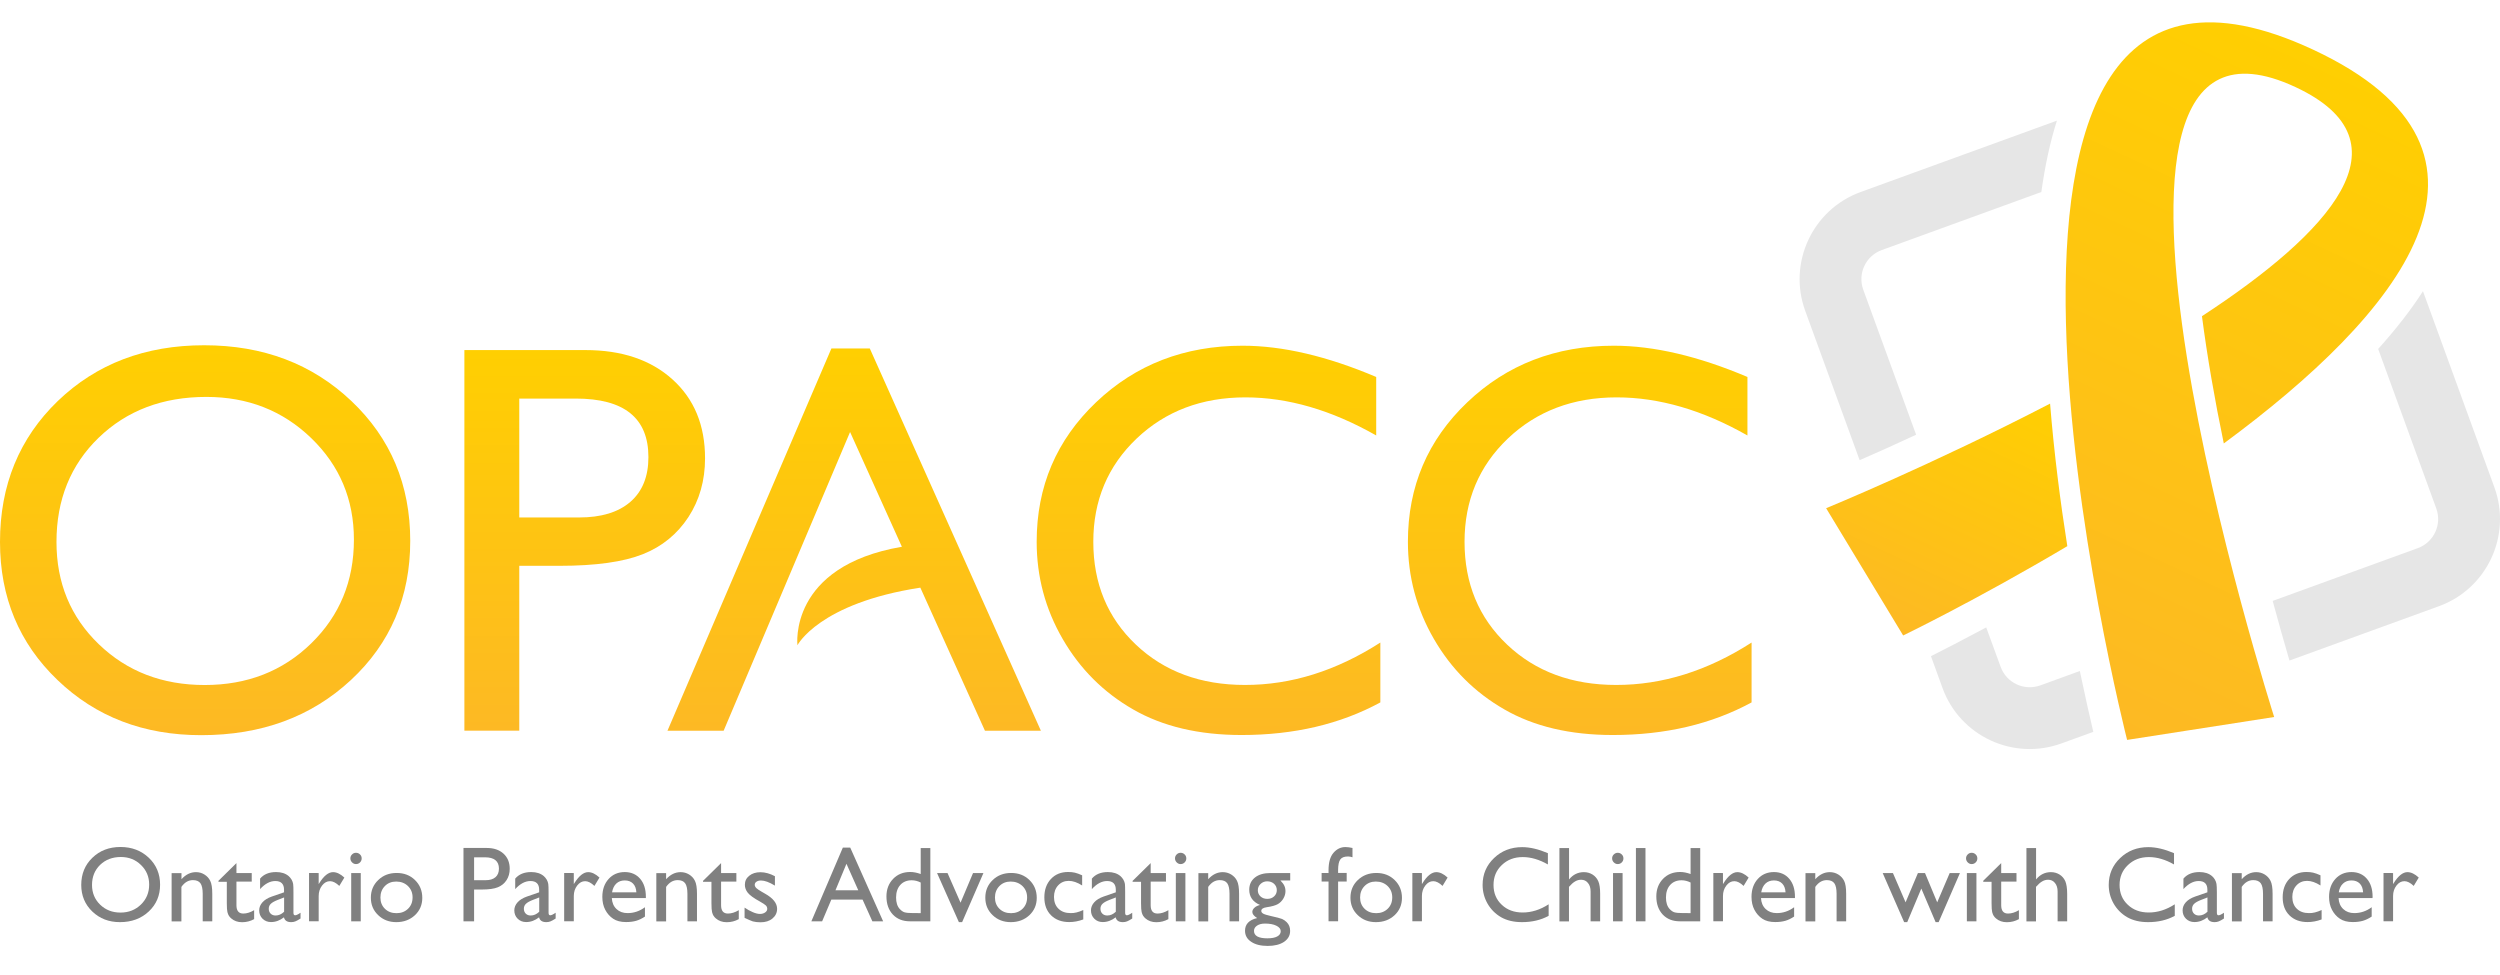 <?xml version="1.0" encoding="utf-8"?>
<!-- Generator: Adobe Illustrator 24.2.3, SVG Export Plug-In . SVG Version: 6.00 Build 0)  -->
<svg version="1.1" id="Layer_1" xmlns="http://www.w3.org/2000/svg" xmlns:xlink="http://www.w3.org/1999/xlink" x="0px" y="0px"
	 viewBox="0 0 332 129.42" enable-background="new 0 0 332 129.42" xml:space="preserve">
<g>
	<g>
		<path fill="#808080" d="M16,112.48c1.5,0,2.76,0.48,3.76,1.43s1.5,2.15,1.5,3.58c0,1.43-0.5,2.62-1.51,3.56s-2.28,1.41-3.82,1.41
			c-1.47,0-2.69-0.47-3.67-1.41s-1.47-2.12-1.47-3.53c0-1.45,0.49-2.66,1.48-3.61C13.25,112.96,14.49,112.48,16,112.48z
			 M16.05,113.81c-1.11,0-2.03,0.35-2.75,1.04c-0.72,0.7-1.08,1.59-1.08,2.67c0,1.05,0.36,1.92,1.08,2.62s1.62,1.05,2.7,1.05
			c1.09,0,1.99-0.36,2.72-1.07s1.09-1.59,1.09-2.65c0-1.03-0.36-1.9-1.09-2.6C18,114.16,17.11,113.81,16.05,113.81z"/>
		<path fill="#808080" d="M24.1,115.94v0.82c0.57-0.63,1.21-0.94,1.93-0.94c0.4,0,0.77,0.1,1.11,0.31c0.34,0.21,0.61,0.49,0.78,0.85
			c0.18,0.36,0.27,0.93,0.27,1.71v3.66h-1.27v-3.65c0-0.65-0.1-1.12-0.3-1.4c-0.2-0.28-0.53-0.42-1-0.42c-0.6,0-1.11,0.3-1.53,0.9
			v4.58h-1.3v-6.41h1.31V115.94z"/>
		<path fill="#808080" d="M29.02,116.96l2.38-2.34v1.32h2.03v1.14H31.4v3.14c0,0.73,0.3,1.1,0.91,1.1c0.46,0,0.94-0.15,1.44-0.45
			v1.19c-0.49,0.27-1.02,0.41-1.6,0.41c-0.58,0-1.06-0.17-1.45-0.51c-0.12-0.1-0.22-0.22-0.3-0.34c-0.08-0.13-0.15-0.29-0.2-0.5
			c-0.05-0.21-0.08-0.6-0.08-1.18v-2.84h-1.11v-0.14H29.02z"/>
		<path fill="#808080" d="M38.97,118.5v2.72c0,0.22,0.07,0.33,0.22,0.33s0.39-0.11,0.72-0.34v0.77c-0.29,0.19-0.52,0.31-0.69,0.38
			s-0.36,0.1-0.55,0.1c-0.54,0-0.86-0.21-0.96-0.64c-0.54,0.42-1.11,0.63-1.72,0.63c-0.45,0-0.82-0.15-1.12-0.44
			c-0.3-0.3-0.45-0.67-0.45-1.11c0-0.4,0.15-0.76,0.44-1.08c0.29-0.32,0.7-0.57,1.24-0.76l1.62-0.56v-0.34
			c0-0.77-0.39-1.16-1.16-1.16c-0.69,0-1.37,0.36-2.02,1.07v-1.39c0.49-0.58,1.2-0.87,2.13-0.87c0.69,0,1.25,0.18,1.67,0.54
			c0.14,0.12,0.26,0.27,0.38,0.46c0.11,0.19,0.18,0.39,0.21,0.58C38.96,117.59,38.97,117.96,38.97,118.5z M37.73,121.08v-1.9
			l-0.85,0.33c-0.43,0.17-0.74,0.34-0.92,0.52c-0.18,0.17-0.27,0.39-0.27,0.65s0.08,0.48,0.25,0.65s0.39,0.25,0.66,0.25
			C37.01,121.58,37.38,121.41,37.73,121.08z"/>
		<path fill="#808080" d="M42.32,115.94v1.47l0.07-0.11c0.61-0.99,1.23-1.48,1.84-1.48c0.48,0,0.98,0.24,1.5,0.72l-0.67,1.11
			c-0.44-0.42-0.85-0.63-1.23-0.63c-0.41,0-0.76,0.19-1.06,0.58c-0.3,0.39-0.45,0.85-0.45,1.39v3.35h-1.28v-6.41L42.32,115.94
			L42.32,115.94z"/>
		<path fill="#808080" d="M47.27,113.25c0.21,0,0.39,0.07,0.54,0.22c0.15,0.14,0.22,0.32,0.22,0.53c0,0.2-0.07,0.38-0.22,0.53
			s-0.33,0.22-0.54,0.22c-0.2,0-0.37-0.08-0.52-0.23s-0.22-0.33-0.22-0.53s0.07-0.37,0.22-0.52
			C46.9,113.32,47.07,113.25,47.27,113.25z M46.64,115.94h1.27v6.41h-1.27V115.94z"/>
		<path fill="#808080" d="M52.68,115.93c0.98,0,1.79,0.31,2.43,0.94c0.65,0.63,0.97,1.42,0.97,2.37c0,0.92-0.33,1.69-0.98,2.3
			c-0.66,0.61-1.48,0.92-2.47,0.92c-0.96,0-1.77-0.31-2.41-0.93c-0.65-0.62-0.97-1.39-0.97-2.32c0-0.94,0.33-1.72,0.98-2.34
			C50.88,116.24,51.69,115.93,52.68,115.93z M52.61,117.07c-0.61,0-1.11,0.2-1.5,0.6c-0.39,0.4-0.59,0.91-0.59,1.52
			s0.2,1.11,0.6,1.5c0.4,0.39,0.91,0.58,1.54,0.58c0.62,0,1.13-0.2,1.53-0.59c0.4-0.39,0.6-0.89,0.6-1.51
			c0-0.61-0.21-1.11-0.62-1.51C53.76,117.27,53.24,117.07,52.61,117.07z"/>
		<path fill="#808080" d="M61.55,122.35v-9.74h3.09c0.93,0,1.67,0.25,2.22,0.75s0.83,1.17,0.83,2.02c0,0.57-0.14,1.07-0.42,1.5
			c-0.28,0.44-0.67,0.75-1.16,0.95c-0.49,0.2-1.2,0.3-2.12,0.3h-1.03v4.22H61.55z M64.4,113.85h-1.44v3.04h1.53
			c0.57,0,1-0.13,1.31-0.4c0.31-0.27,0.46-0.65,0.46-1.15C66.25,114.35,65.63,113.85,64.4,113.85z"/>
		<path fill="#808080" d="M72.85,118.5v2.72c0,0.22,0.07,0.33,0.22,0.33s0.39-0.11,0.72-0.34v0.77c-0.29,0.19-0.52,0.31-0.69,0.38
			c-0.17,0.07-0.36,0.1-0.55,0.1c-0.54,0-0.86-0.21-0.96-0.64c-0.54,0.42-1.11,0.63-1.72,0.63c-0.45,0-0.82-0.15-1.12-0.44
			c-0.3-0.3-0.45-0.67-0.45-1.11c0-0.4,0.15-0.76,0.44-1.08s0.7-0.57,1.24-0.76l1.62-0.56v-0.34c0-0.77-0.39-1.16-1.16-1.16
			c-0.69,0-1.37,0.36-2.02,1.07v-1.39c0.49-0.58,1.2-0.87,2.13-0.87c0.69,0,1.25,0.18,1.67,0.54c0.14,0.12,0.26,0.27,0.38,0.46
			c0.11,0.19,0.18,0.39,0.21,0.58C72.84,117.59,72.85,117.96,72.85,118.5z M71.61,121.08v-1.9l-0.85,0.33
			c-0.43,0.17-0.74,0.34-0.92,0.52c-0.18,0.17-0.27,0.39-0.27,0.65s0.08,0.48,0.25,0.65s0.39,0.25,0.66,0.25
			C70.89,121.58,71.26,121.41,71.61,121.08z"/>
		<path fill="#808080" d="M76.2,115.94v1.47l0.07-0.11c0.61-0.99,1.23-1.48,1.84-1.48c0.48,0,0.98,0.24,1.5,0.72l-0.67,1.11
			c-0.44-0.42-0.85-0.63-1.23-0.63c-0.41,0-0.76,0.19-1.06,0.58c-0.3,0.39-0.45,0.85-0.45,1.39v3.35h-1.28v-6.41L76.2,115.94
			L76.2,115.94z"/>
		<path fill="#808080" d="M85.76,119.26h-4.51c0.03,0.61,0.24,1.1,0.62,1.46c0.38,0.36,0.87,0.54,1.47,0.54
			c0.84,0,1.61-0.26,2.31-0.78v1.24c-0.39,0.26-0.78,0.45-1.16,0.56c-0.38,0.11-0.83,0.17-1.35,0.17c-0.71,0-1.28-0.15-1.71-0.44
			c-0.44-0.29-0.79-0.69-1.05-1.18c-0.26-0.49-0.39-1.07-0.39-1.72c0-0.98,0.28-1.77,0.83-2.38s1.27-0.92,2.15-0.92
			c0.85,0,1.53,0.3,2.04,0.89s0.76,1.39,0.76,2.39v0.17H85.76z M81.28,118.5h3.23c-0.03-0.51-0.18-0.9-0.45-1.17
			s-0.63-0.41-1.09-0.41s-0.83,0.14-1.12,0.41C81.56,117.6,81.37,117.99,81.28,118.5z"/>
		<path fill="#808080" d="M88.46,115.94v0.82c0.57-0.63,1.21-0.94,1.93-0.94c0.4,0,0.77,0.1,1.12,0.31
			c0.34,0.21,0.61,0.49,0.78,0.85c0.18,0.36,0.27,0.93,0.27,1.71v3.66h-1.27v-3.65c0-0.65-0.1-1.12-0.3-1.4
			c-0.2-0.28-0.53-0.42-1-0.42c-0.6,0-1.11,0.3-1.53,0.9v4.58h-1.3v-6.41h1.3V115.94z"/>
		<path fill="#808080" d="M93.38,116.96l2.38-2.34v1.32h2.03v1.14h-2.03v3.14c0,0.73,0.3,1.1,0.91,1.1c0.46,0,0.94-0.15,1.44-0.45
			v1.19c-0.49,0.27-1.02,0.41-1.6,0.41s-1.06-0.17-1.45-0.51c-0.12-0.1-0.22-0.22-0.3-0.34c-0.08-0.13-0.15-0.29-0.2-0.5
			c-0.05-0.21-0.08-0.6-0.08-1.18v-2.84h-1.12v-0.14H93.38z"/>
		<path fill="#808080" d="M98.88,121.89v-1.36c0.36,0.25,0.72,0.45,1.1,0.61c0.37,0.16,0.69,0.23,0.94,0.23
			c0.26,0,0.49-0.06,0.68-0.19s0.29-0.29,0.29-0.47c0-0.19-0.06-0.34-0.18-0.46c-0.12-0.12-0.39-0.3-0.8-0.53
			c-0.82-0.45-1.35-0.84-1.61-1.17c-0.25-0.32-0.38-0.67-0.38-1.05c0-0.49,0.19-0.89,0.58-1.2c0.38-0.31,0.88-0.47,1.48-0.47
			c0.63,0,1.27,0.18,1.93,0.53v1.25c-0.75-0.46-1.37-0.68-1.85-0.68c-0.25,0-0.44,0.05-0.6,0.16c-0.15,0.1-0.23,0.24-0.23,0.41
			c0,0.15,0.07,0.29,0.2,0.43c0.14,0.13,0.38,0.3,0.72,0.49l0.45,0.26c1.07,0.6,1.6,1.27,1.6,2.01c0,0.52-0.21,0.95-0.62,1.29
			s-0.94,0.5-1.59,0.5c-0.38,0-0.72-0.04-1.02-0.12C99.7,122.26,99.33,122.11,98.88,121.89z"/>
		<path fill="#808080" d="M111.93,112.56h0.98l4.37,9.79h-1.43l-1.3-2.88h-4.15l-1.22,2.88h-1.43L111.93,112.56z M113.98,118.23
			l-1.57-3.52l-1.46,3.52H113.98z"/>
		<path fill="#808080" d="M122.27,112.62h1.28v9.73h-2.71c-0.95,0-1.7-0.3-2.27-0.9c-0.56-0.6-0.85-1.4-0.85-2.41
			c0-0.94,0.3-1.72,0.89-2.33s1.35-0.91,2.27-0.91c0.43,0,0.89,0.09,1.39,0.27V112.62z M122.27,121.26v-4.06
			c-0.4-0.2-0.79-0.3-1.2-0.3c-0.63,0-1.14,0.21-1.51,0.62c-0.37,0.41-0.56,0.97-0.56,1.67c0,0.66,0.16,1.17,0.49,1.53
			c0.2,0.21,0.4,0.36,0.62,0.43c0.22,0.07,0.61,0.11,1.18,0.11L122.27,121.26L122.27,121.26z"/>
		<path fill="#808080" d="M129.22,115.94h1.38l-2.83,6.52h-0.43l-2.9-6.52h1.39l1.73,3.94L129.22,115.94z"/>
		<path fill="#808080" d="M134.28,115.93c0.98,0,1.79,0.31,2.43,0.94c0.65,0.63,0.97,1.42,0.97,2.37c0,0.92-0.33,1.69-0.98,2.3
			c-0.66,0.61-1.48,0.92-2.47,0.92c-0.96,0-1.77-0.31-2.41-0.93c-0.65-0.62-0.97-1.39-0.97-2.32c0-0.94,0.33-1.72,0.98-2.34
			C132.48,116.24,133.3,115.93,134.28,115.93z M134.22,117.07c-0.61,0-1.11,0.2-1.5,0.6c-0.39,0.4-0.59,0.91-0.59,1.52
			s0.2,1.11,0.6,1.5c0.4,0.39,0.91,0.58,1.54,0.58c0.62,0,1.13-0.2,1.53-0.59s0.6-0.89,0.6-1.51c0-0.61-0.21-1.11-0.62-1.51
			C135.36,117.27,134.84,117.07,134.22,117.07z"/>
		<path fill="#808080" d="M143.86,120.85v1.25c-0.64,0.24-1.26,0.35-1.87,0.35c-1,0-1.8-0.3-2.4-0.89c-0.6-0.59-0.9-1.39-0.9-2.39
			c0-1.01,0.29-1.82,0.87-2.44s1.34-0.93,2.29-0.93c0.33,0,0.63,0.03,0.89,0.09s0.59,0.18,0.97,0.35v1.35
			c-0.64-0.41-1.24-0.61-1.78-0.61c-0.57,0-1.04,0.2-1.41,0.6c-0.37,0.4-0.55,0.91-0.55,1.54c0,0.65,0.2,1.18,0.6,1.56
			c0.4,0.39,0.93,0.58,1.61,0.58C142.67,121.28,143.23,121.14,143.86,120.85z"/>
		<path fill="#808080" d="M149.42,118.5v2.72c0,0.22,0.07,0.33,0.22,0.33s0.39-0.11,0.72-0.34v0.77c-0.29,0.19-0.52,0.31-0.69,0.38
			s-0.36,0.1-0.55,0.1c-0.54,0-0.86-0.21-0.96-0.64c-0.54,0.42-1.11,0.63-1.72,0.63c-0.45,0-0.82-0.15-1.11-0.44
			c-0.3-0.3-0.45-0.67-0.45-1.11c0-0.4,0.15-0.76,0.44-1.08c0.29-0.32,0.7-0.57,1.24-0.76l1.62-0.56v-0.34
			c0-0.77-0.39-1.16-1.16-1.16c-0.69,0-1.37,0.36-2.02,1.07v-1.39c0.49-0.58,1.2-0.87,2.13-0.87c0.69,0,1.25,0.18,1.67,0.54
			c0.14,0.12,0.26,0.27,0.38,0.46c0.11,0.19,0.18,0.39,0.21,0.58C149.41,117.59,149.42,117.96,149.42,118.5z M148.18,121.08v-1.9
			l-0.85,0.33c-0.43,0.17-0.74,0.34-0.92,0.52c-0.18,0.17-0.27,0.39-0.27,0.65s0.08,0.48,0.25,0.65s0.39,0.25,0.66,0.25
			C147.46,121.58,147.83,121.41,148.18,121.08z"/>
		<path fill="#808080" d="M150.43,116.96l2.38-2.34v1.32h2.03v1.14h-2.03v3.14c0,0.73,0.3,1.1,0.91,1.1c0.46,0,0.94-0.15,1.44-0.45
			v1.19c-0.49,0.27-1.02,0.41-1.6,0.41s-1.06-0.17-1.45-0.51c-0.12-0.1-0.22-0.22-0.3-0.34c-0.08-0.13-0.15-0.29-0.2-0.5
			s-0.08-0.6-0.08-1.18v-2.84h-1.12v-0.14H150.43z"/>
		<path fill="#808080" d="M156.78,113.25c0.21,0,0.39,0.07,0.54,0.22c0.15,0.14,0.22,0.32,0.22,0.53c0,0.2-0.07,0.38-0.22,0.53
			s-0.33,0.22-0.54,0.22c-0.2,0-0.37-0.08-0.52-0.23c-0.15-0.15-0.22-0.33-0.22-0.53s0.07-0.37,0.22-0.52
			C156.41,113.32,156.58,113.25,156.78,113.25z M156.15,115.94h1.27v6.41h-1.27V115.94z"/>
		<path fill="#808080" d="M160.45,115.94v0.82c0.57-0.63,1.21-0.94,1.93-0.94c0.4,0,0.77,0.1,1.12,0.31
			c0.34,0.21,0.61,0.49,0.78,0.85c0.18,0.36,0.27,0.93,0.27,1.71v3.66h-1.27v-3.65c0-0.65-0.1-1.12-0.3-1.4s-0.53-0.42-1-0.42
			c-0.6,0-1.11,0.3-1.53,0.9v4.58h-1.3v-6.41h1.3V115.94z"/>
		<path fill="#808080" d="M165.9,118.16c0-0.68,0.25-1.22,0.75-1.62s1.18-0.6,2.05-0.6h2.64v0.99h-1.3c0.25,0.26,0.43,0.49,0.52,0.7
			c0.1,0.21,0.15,0.45,0.15,0.72c0,0.33-0.09,0.66-0.28,0.98c-0.19,0.32-0.44,0.57-0.74,0.74s-0.79,0.31-1.47,0.41
			c-0.48,0.07-0.72,0.23-0.72,0.49c0,0.15,0.09,0.27,0.27,0.37c0.18,0.1,0.5,0.19,0.97,0.3c0.79,0.17,1.29,0.31,1.52,0.4
			c0.22,0.1,0.43,0.24,0.61,0.42c0.31,0.31,0.46,0.69,0.46,1.16c0,0.61-0.27,1.09-0.81,1.46c-0.54,0.36-1.27,0.54-2.17,0.54
			c-0.91,0-1.65-0.18-2.19-0.55c-0.55-0.36-0.82-0.85-0.82-1.47c0-0.87,0.54-1.43,1.61-1.68c-0.43-0.27-0.64-0.54-0.64-0.81
			c0-0.2,0.09-0.39,0.28-0.56c0.18-0.17,0.43-0.29,0.74-0.37C166.37,119.77,165.9,119.09,165.9,118.16z M167.99,122.65
			c-0.43,0-0.78,0.09-1.05,0.27c-0.27,0.18-0.41,0.41-0.41,0.7c0,0.66,0.59,0.99,1.78,0.99c0.56,0,1-0.08,1.31-0.25
			s0.46-0.4,0.46-0.7s-0.2-0.54-0.59-0.73C169.11,122.74,168.6,122.65,167.99,122.65z M168.28,117.04c-0.34,0-0.64,0.12-0.88,0.35
			s-0.36,0.51-0.36,0.84s0.12,0.6,0.36,0.82s0.54,0.32,0.9,0.32s0.66-0.11,0.9-0.33c0.24-0.22,0.36-0.5,0.36-0.83
			s-0.12-0.61-0.36-0.84C168.95,117.15,168.65,117.04,168.28,117.04z"/>
		<path fill="#808080" d="M176.43,115.94v-0.38c0-1.03,0.22-1.8,0.66-2.31s0.97-0.76,1.58-0.76c0.26,0,0.58,0.04,0.94,0.12v1.24
			c-0.2-0.07-0.4-0.11-0.59-0.11c-0.5,0-0.84,0.13-1.03,0.4c-0.19,0.26-0.29,0.74-0.29,1.41v0.38h1.14v1.14h-1.14v5.27h-1.27v-5.27
			h-0.92v-1.14L176.43,115.94L176.43,115.94z"/>
		<path fill="#808080" d="M182.78,115.93c0.98,0,1.79,0.31,2.43,0.94c0.65,0.63,0.97,1.42,0.97,2.37c0,0.92-0.33,1.69-0.98,2.3
			c-0.66,0.61-1.48,0.92-2.48,0.92c-0.96,0-1.77-0.31-2.41-0.93c-0.65-0.62-0.97-1.39-0.97-2.32c0-0.94,0.33-1.72,0.98-2.34
			C180.98,116.24,181.8,115.93,182.78,115.93z M182.71,117.07c-0.61,0-1.11,0.2-1.5,0.6c-0.39,0.4-0.59,0.91-0.59,1.52
			s0.2,1.11,0.6,1.5c0.4,0.39,0.91,0.58,1.54,0.58c0.62,0,1.13-0.2,1.53-0.59s0.6-0.89,0.6-1.51c0-0.61-0.21-1.11-0.62-1.51
			C183.86,117.27,183.34,117.07,182.71,117.07z"/>
		<path fill="#808080" d="M188.83,115.94v1.47l0.07-0.11c0.61-0.99,1.23-1.48,1.84-1.48c0.48,0,0.98,0.24,1.5,0.72l-0.67,1.11
			c-0.44-0.42-0.85-0.63-1.23-0.63c-0.41,0-0.76,0.19-1.06,0.58s-0.45,0.85-0.45,1.39v3.35h-1.27v-6.41L188.83,115.94L188.83,115.94
			z"/>
		<path fill="#808080" d="M205.66,120.09v1.53c-1.02,0.56-2.2,0.84-3.54,0.84c-1.09,0-2.01-0.22-2.77-0.65
			c-0.76-0.44-1.36-1.04-1.8-1.8c-0.44-0.77-0.66-1.6-0.66-2.49c0-1.42,0.51-2.61,1.52-3.57c1.01-0.97,2.26-1.45,3.74-1.45
			c1.02,0,2.16,0.27,3.41,0.8v1.5c-1.14-0.65-2.25-0.98-3.34-0.98c-1.12,0-2.04,0.35-2.78,1.06c-0.74,0.7-1.1,1.58-1.1,2.64
			c0,1.07,0.36,1.95,1.09,2.63c0.72,0.69,1.65,1.03,2.78,1.03C203.38,121.18,204.54,120.82,205.66,120.09z"/>
		<path fill="#808080" d="M207.1,112.62h1.27v4.17c0.53-0.65,1.19-0.97,1.97-0.97c0.43,0,0.81,0.11,1.15,0.32s0.59,0.51,0.76,0.88
			c0.17,0.38,0.25,0.94,0.25,1.68v3.65h-1.27v-3.96c0-0.47-0.11-0.85-0.35-1.13c-0.23-0.29-0.53-0.43-0.91-0.43
			c-0.28,0-0.54,0.07-0.79,0.22c-0.25,0.14-0.52,0.38-0.82,0.72v4.59h-1.27v-9.74H207.1z"/>
		<path fill="#808080" d="M214.83,113.25c0.21,0,0.39,0.07,0.54,0.22c0.15,0.14,0.22,0.32,0.22,0.53c0,0.2-0.07,0.38-0.22,0.53
			s-0.33,0.22-0.54,0.22c-0.2,0-0.37-0.08-0.52-0.23c-0.15-0.15-0.22-0.33-0.22-0.53s0.07-0.37,0.22-0.52
			C214.47,113.32,214.64,113.25,214.83,113.25z M214.21,115.94h1.27v6.41h-1.27V115.94z"/>
		<path fill="#808080" d="M217.25,112.62h1.27v9.73h-1.27V112.62z"/>
		<path fill="#808080" d="M224.51,112.62h1.28v9.73h-2.71c-0.95,0-1.7-0.3-2.27-0.9c-0.56-0.6-0.85-1.4-0.85-2.41
			c0-0.94,0.3-1.72,0.89-2.33s1.35-0.91,2.27-0.91c0.43,0,0.89,0.09,1.39,0.27L224.51,112.62L224.51,112.62z M224.51,121.26v-4.06
			c-0.4-0.2-0.8-0.3-1.2-0.3c-0.63,0-1.14,0.21-1.51,0.62c-0.37,0.41-0.56,0.97-0.56,1.67c0,0.66,0.16,1.17,0.49,1.53
			c0.2,0.21,0.4,0.36,0.62,0.43c0.22,0.07,0.61,0.11,1.18,0.11L224.51,121.26L224.51,121.26z"/>
		<path fill="#808080" d="M228.81,115.94v1.47l0.07-0.11c0.61-0.99,1.23-1.48,1.84-1.48c0.48,0,0.98,0.24,1.5,0.72l-0.67,1.11
			c-0.44-0.42-0.85-0.63-1.23-0.63c-0.41,0-0.76,0.19-1.06,0.58s-0.45,0.85-0.45,1.39v3.35h-1.28v-6.41L228.81,115.94L228.81,115.94
			z"/>
		<path fill="#808080" d="M238.37,119.26h-4.51c0.03,0.61,0.24,1.1,0.62,1.46c0.38,0.36,0.87,0.54,1.47,0.54
			c0.84,0,1.61-0.26,2.31-0.78v1.24c-0.39,0.26-0.78,0.45-1.16,0.56s-0.83,0.17-1.35,0.17c-0.71,0-1.28-0.15-1.71-0.44
			c-0.44-0.29-0.79-0.69-1.05-1.18c-0.26-0.49-0.39-1.07-0.39-1.72c0-0.98,0.28-1.77,0.83-2.38s1.27-0.92,2.15-0.92
			c0.85,0,1.53,0.3,2.03,0.89c0.51,0.59,0.76,1.39,0.76,2.39L238.37,119.26L238.37,119.26z M233.89,118.5h3.23
			c-0.03-0.51-0.18-0.9-0.45-1.17s-0.63-0.41-1.09-0.41s-0.83,0.14-1.12,0.41C234.17,117.6,233.98,117.99,233.89,118.5z"/>
		<path fill="#808080" d="M241.07,115.94v0.82c0.57-0.63,1.21-0.94,1.93-0.94c0.4,0,0.77,0.1,1.12,0.31
			c0.34,0.21,0.6,0.49,0.78,0.85s0.27,0.93,0.27,1.71v3.66h-1.27v-3.65c0-0.65-0.1-1.12-0.3-1.4s-0.53-0.42-1-0.42
			c-0.6,0-1.11,0.3-1.53,0.9v4.58h-1.3v-6.41h1.3V115.94z"/>
		<path fill="#808080" d="M258.92,115.94h1.36l-2.83,6.52h-0.4l-1.9-4.46l-1.87,4.46h-0.41l-2.85-6.52h1.36l1.68,3.89l1.64-3.89
			h0.94l1.62,3.89L258.92,115.94z"/>
		<path fill="#808080" d="M261.83,113.25c0.21,0,0.39,0.07,0.54,0.22c0.15,0.14,0.22,0.32,0.22,0.53c0,0.2-0.07,0.38-0.22,0.53
			s-0.33,0.22-0.54,0.22c-0.2,0-0.37-0.08-0.52-0.23s-0.22-0.33-0.22-0.53s0.07-0.37,0.22-0.52
			C261.46,113.32,261.63,113.25,261.83,113.25z M261.2,115.94h1.27v6.41h-1.27V115.94z"/>
		<path fill="#808080" d="M263.38,116.96l2.38-2.34v1.32h2.03v1.14h-2.03v3.14c0,0.73,0.3,1.1,0.91,1.1c0.46,0,0.94-0.15,1.44-0.45
			v1.19c-0.49,0.27-1.02,0.41-1.6,0.41c-0.58,0-1.06-0.17-1.45-0.51c-0.12-0.1-0.22-0.22-0.3-0.34c-0.08-0.13-0.15-0.29-0.2-0.5
			c-0.05-0.21-0.08-0.6-0.08-1.18v-2.84h-1.11L263.38,116.96L263.38,116.96z"/>
		<path fill="#808080" d="M269.12,112.62h1.27v4.17c0.53-0.65,1.19-0.97,1.97-0.97c0.43,0,0.81,0.11,1.15,0.32s0.59,0.51,0.76,0.88
			c0.16,0.38,0.25,0.94,0.25,1.68v3.65h-1.27v-3.96c0-0.47-0.12-0.85-0.35-1.13c-0.23-0.29-0.53-0.43-0.91-0.43
			c-0.28,0-0.54,0.07-0.79,0.22c-0.25,0.14-0.52,0.38-0.82,0.72v4.59h-1.27v-9.74H269.12z"/>
		<path fill="#808080" d="M288.81,120.09v1.53c-1.02,0.56-2.2,0.84-3.54,0.84c-1.09,0-2.01-0.22-2.77-0.65
			c-0.76-0.44-1.36-1.04-1.8-1.8c-0.44-0.77-0.66-1.6-0.66-2.49c0-1.42,0.51-2.61,1.52-3.57c1.01-0.97,2.26-1.45,3.74-1.45
			c1.02,0,2.16,0.27,3.41,0.8v1.5c-1.14-0.65-2.25-0.98-3.34-0.98c-1.12,0-2.04,0.35-2.78,1.06c-0.74,0.7-1.11,1.58-1.11,2.64
			c0,1.07,0.36,1.95,1.09,2.63c0.72,0.69,1.65,1.03,2.78,1.03C286.54,121.18,287.69,120.82,288.81,120.09z"/>
		<path fill="#808080" d="M294.4,118.5v2.72c0,0.22,0.07,0.33,0.22,0.33s0.39-0.11,0.72-0.34v0.77c-0.29,0.19-0.52,0.31-0.69,0.38
			s-0.36,0.1-0.55,0.1c-0.54,0-0.86-0.21-0.96-0.64c-0.54,0.42-1.11,0.63-1.72,0.63c-0.45,0-0.82-0.15-1.12-0.44
			c-0.3-0.3-0.45-0.67-0.45-1.11c0-0.4,0.14-0.76,0.43-1.08c0.29-0.32,0.7-0.57,1.24-0.76l1.62-0.56v-0.34
			c0-0.77-0.38-1.16-1.16-1.16c-0.69,0-1.37,0.36-2.02,1.07v-1.39c0.49-0.58,1.2-0.87,2.13-0.87c0.69,0,1.25,0.18,1.67,0.54
			c0.14,0.12,0.27,0.27,0.38,0.46c0.11,0.19,0.18,0.39,0.21,0.58C294.38,117.59,294.4,117.96,294.4,118.5z M293.15,121.08v-1.9
			l-0.85,0.33c-0.43,0.17-0.74,0.34-0.92,0.52c-0.18,0.17-0.27,0.39-0.27,0.65s0.08,0.48,0.25,0.65s0.39,0.25,0.66,0.25
			C292.43,121.58,292.8,121.41,293.15,121.08z"/>
		<path fill="#808080" d="M297.7,115.94v0.82c0.57-0.63,1.21-0.94,1.93-0.94c0.4,0,0.77,0.1,1.12,0.31c0.34,0.21,0.6,0.49,0.78,0.85
			s0.27,0.93,0.27,1.71v3.66h-1.27v-3.65c0-0.65-0.1-1.12-0.3-1.4c-0.2-0.28-0.54-0.42-1-0.42c-0.6,0-1.11,0.3-1.53,0.9v4.58h-1.3
			v-6.41h1.3V115.94z"/>
		<path fill="#808080" d="M308.31,120.85v1.25c-0.64,0.24-1.26,0.35-1.87,0.35c-1,0-1.8-0.3-2.4-0.89s-0.9-1.39-0.9-2.39
			c0-1.01,0.29-1.82,0.87-2.44s1.35-0.93,2.29-0.93c0.33,0,0.63,0.03,0.89,0.09s0.59,0.18,0.97,0.35v1.35
			c-0.64-0.41-1.24-0.61-1.78-0.61c-0.57,0-1.04,0.2-1.41,0.6c-0.37,0.4-0.55,0.91-0.55,1.54c0,0.65,0.2,1.18,0.6,1.56
			c0.4,0.39,0.93,0.58,1.61,0.58C307.12,121.28,307.68,121.14,308.31,120.85z"/>
		<path fill="#808080" d="M315.07,119.26h-4.51c0.03,0.61,0.24,1.1,0.62,1.46s0.87,0.54,1.47,0.54c0.84,0,1.61-0.26,2.31-0.78v1.24
			c-0.39,0.26-0.78,0.45-1.16,0.56s-0.83,0.17-1.35,0.17c-0.71,0-1.28-0.15-1.71-0.44c-0.44-0.29-0.79-0.69-1.05-1.18
			c-0.26-0.49-0.39-1.07-0.39-1.72c0-0.98,0.28-1.77,0.83-2.38s1.27-0.92,2.15-0.92c0.85,0,1.53,0.3,2.04,0.89s0.76,1.39,0.76,2.39
			L315.07,119.26L315.07,119.26z M310.59,118.5h3.23c-0.03-0.51-0.18-0.9-0.45-1.17c-0.27-0.27-0.63-0.41-1.09-0.41
			s-0.83,0.14-1.12,0.41C310.86,117.6,310.67,117.99,310.59,118.5z"/>
		<path fill="#808080" d="M317.8,115.94v1.47l0.07-0.11c0.61-0.99,1.23-1.48,1.84-1.48c0.48,0,0.98,0.24,1.5,0.72l-0.67,1.11
			c-0.44-0.42-0.85-0.63-1.23-0.63c-0.41,0-0.76,0.19-1.06,0.58s-0.45,0.85-0.45,1.39v3.35h-1.27v-6.41L317.8,115.94L317.8,115.94z"
			/>
	</g>
	<g>
		<g>
			<g>
				
					<linearGradient id="SVGID_1_" gradientUnits="userSpaceOnUse" x1="27.24" y1="106.069" x2="27.24" y2="54.289" gradientTransform="matrix(1 0 0 -1 0 151.918)">
					<stop  offset="0" style="stop-color:#FFCF01"/>
					<stop  offset="1" style="stop-color:#FDB924"/>
				</linearGradient>
				<path fill="url(#SVGID_1_)" d="M27.11,45.85c7.83,0,14.35,2.47,19.56,7.41s7.81,11.13,7.81,18.57c0,7.44-2.63,13.6-7.88,18.48
					c-5.26,4.88-11.88,7.32-19.88,7.32c-7.64,0-14-2.44-19.08-7.32C2.54,85.43,0,79.31,0,71.97c0-7.54,2.56-13.78,7.68-18.72
					C12.81,48.32,19.28,45.85,27.11,45.85z M27.4,52.71c-5.8,0-10.56,1.81-14.3,5.42c-3.73,3.61-5.6,8.23-5.6,13.84
					c0,5.44,1.87,9.97,5.62,13.58c3.74,3.61,8.43,5.42,14.06,5.42c5.65,0,10.37-1.84,14.15-5.53C45.11,81.75,47,77.17,47,71.67
					c0-5.35-1.89-9.84-5.67-13.49C37.55,54.53,32.91,52.71,27.4,52.71z"/>
				
					<linearGradient id="SVGID_2_" gradientUnits="userSpaceOnUse" x1="77.65" y1="105.429" x2="77.65" y2="54.879" gradientTransform="matrix(1 0 0 -1 0 151.918)">
					<stop  offset="0" style="stop-color:#FFCF01"/>
					<stop  offset="1" style="stop-color:#FDB924"/>
				</linearGradient>
				<path fill="url(#SVGID_2_)" d="M61.67,97.04V46.49h16.07c4.84,0,8.69,1.3,11.57,3.9s4.32,6.09,4.32,10.48
					c0,2.94-0.74,5.54-2.21,7.8c-1.48,2.26-3.49,3.91-6.06,4.93c-2.56,1.02-6.24,1.54-11.03,1.54h-5.37v21.89h-7.29V97.04z
					 M76.47,52.93h-7.51v15.79h7.94c2.95,0,5.22-0.69,6.82-2.08s2.39-3.37,2.39-5.94C86.11,55.52,82.9,52.93,76.47,52.93z"/>
				
					<linearGradient id="SVGID_3_" gradientUnits="userSpaceOnUse" x1="160.49" y1="106.009" x2="160.49" y2="54.309" gradientTransform="matrix(1 0 0 -1 0 151.918)">
					<stop  offset="0" style="stop-color:#FFCF01"/>
					<stop  offset="1" style="stop-color:#FDB924"/>
				</linearGradient>
				<path fill="url(#SVGID_3_)" d="M183.31,85.33v7.95c-5.32,2.89-11.46,4.33-18.43,4.33c-5.66,0-10.46-1.13-14.4-3.4
					c-3.94-2.26-7.06-5.38-9.36-9.36c-2.3-3.97-3.45-8.27-3.45-12.9c0-7.35,2.63-13.52,7.89-18.53c5.26-5.01,11.75-7.51,19.46-7.51
					c5.32,0,11.23,1.39,17.74,4.15v7.77c-5.92-3.37-11.72-5.06-17.37-5.06c-5.8,0-10.62,1.83-14.45,5.47
					c-3.83,3.65-5.75,8.22-5.75,13.71c0,5.54,1.89,10.09,5.66,13.66s8.6,5.35,14.47,5.35C171.46,90.97,177.46,89.09,183.31,85.33z"
					/>
				
					<linearGradient id="SVGID_4_" gradientUnits="userSpaceOnUse" x1="209.79" y1="106.009" x2="209.79" y2="54.309" gradientTransform="matrix(1 0 0 -1 0 151.918)">
					<stop  offset="0" style="stop-color:#FFCF01"/>
					<stop  offset="1" style="stop-color:#FDB924"/>
				</linearGradient>
				<path fill="url(#SVGID_4_)" d="M232.61,85.33v7.95c-5.32,2.89-11.46,4.33-18.43,4.33c-5.66,0-10.46-1.13-14.4-3.4
					c-3.94-2.26-7.06-5.38-9.36-9.36c-2.3-3.97-3.45-8.27-3.45-12.9c0-7.35,2.63-13.52,7.89-18.53c5.26-5.01,11.75-7.51,19.46-7.51
					c5.32,0,11.23,1.39,17.74,4.15v7.77c-5.92-3.37-11.72-5.06-17.37-5.06c-5.8,0-10.62,1.83-14.45,5.47
					c-3.83,3.65-5.75,8.22-5.75,13.71c0,5.54,1.89,10.09,5.66,13.66s8.6,5.35,14.47,5.35C220.76,90.97,226.76,89.09,232.61,85.33z"
					/>
				
					<linearGradient id="SVGID_5_" gradientUnits="userSpaceOnUse" x1="113.435" y1="105.639" x2="113.435" y2="54.879" gradientTransform="matrix(1 0 0 -1 0 151.918)">
					<stop  offset="0" style="stop-color:#FFCF01"/>
					<stop  offset="1" style="stop-color:#FDB924"/>
				</linearGradient>
				<path fill="url(#SVGID_5_)" d="M138.23,97.04l-22.72-50.76h-5.1L88.64,97.04h7.46l16.79-39.67l6.88,15.24
					c-15.12,2.59-13.87,13.08-13.87,13.08s2.84-5.58,16.32-7.65l8.58,19L138.23,97.04L138.23,97.04z"/>
			</g>
		</g>
		<g>
			
				<linearGradient id="SVGID_6_" gradientUnits="userSpaceOnUse" x1="-336.224" y1="1077.988" x2="-336.224" y2="1041.837" gradientTransform="matrix(0.906 0.423 0.423 -0.906 116.424 1170.342)">
				<stop  offset="0" style="stop-color:#FFCF01"/>
				<stop  offset="1" style="stop-color:#FDB924"/>
			</linearGradient>
			<path fill-rule="evenodd" clip-rule="evenodd" fill="url(#SVGID_6_)" d="M242.51,67.49l10.23,16.9c0,0,9.68-4.67,21.8-11.86
				c-0.93-5.9-1.76-12.37-2.29-18.93C256.67,61.68,242.51,67.49,242.51,67.49z"/>
			<g>
				<path fill="#E6E6E6" d="M315.82,46.34l7.72,21.19c0.77,2.13-0.32,4.48-2.45,5.26l-19.28,7.01c0.82,3.04,1.59,5.72,2.23,7.92
					l19.86-7.22c6.38-2.32,9.68-9.39,7.36-15.77l-9.49-26.06C320.18,41.15,318.19,43.71,315.82,46.34z"/>
				<path fill="#E6E6E6" d="M276.2,89.11l-5.25,1.91c-2.13,0.77-4.48-0.32-5.26-2.45l-1.92-5.25c-3.19,1.71-5.73,3.01-7.34,3.82
					l1.54,4.24c2.32,6.38,9.4,9.67,15.78,7.35l4.24-1.54C277.58,95.43,276.94,92.65,276.2,89.11z"/>
				<path fill="#E6E6E6" d="M254.46,57.73l-7.02-19.26c-0.77-2.13,0.32-4.48,2.45-5.26l21.2-7.71c0.49-3.5,1.17-6.66,2.07-9.48
					l-26.07,9.48c-6.38,2.32-9.68,9.39-7.36,15.77l7.23,19.84C249.06,60.2,251.61,59.06,254.46,57.73z"/>
			</g>
			
				<linearGradient id="SVGID_7_" gradientUnits="userSpaceOnUse" x1="-314.096" y1="1135.353" x2="-314.096" y2="1041.835" gradientTransform="matrix(0.906 0.423 0.423 -0.906 116.424 1170.342)">
				<stop  offset="0" style="stop-color:#FFCF01"/>
				<stop  offset="1" style="stop-color:#FDB924"/>
			</linearGradient>
			<path fill-rule="evenodd" clip-rule="evenodd" fill="url(#SVGID_7_)" d="M304.83,11.56c15.64,7.29,4.52,19.36-12.41,30.43
				c0.7,5.36,1.69,11.08,2.9,16.9c23.03-16.97,41.32-38.57,11.83-52.31c-54.55-25.42-24.67,91.68-24.67,91.68l19.53-3.04
				C302.02,95.22,270.11-4.61,304.83,11.56z"/>
		</g>
	</g>
</g>
</svg>
